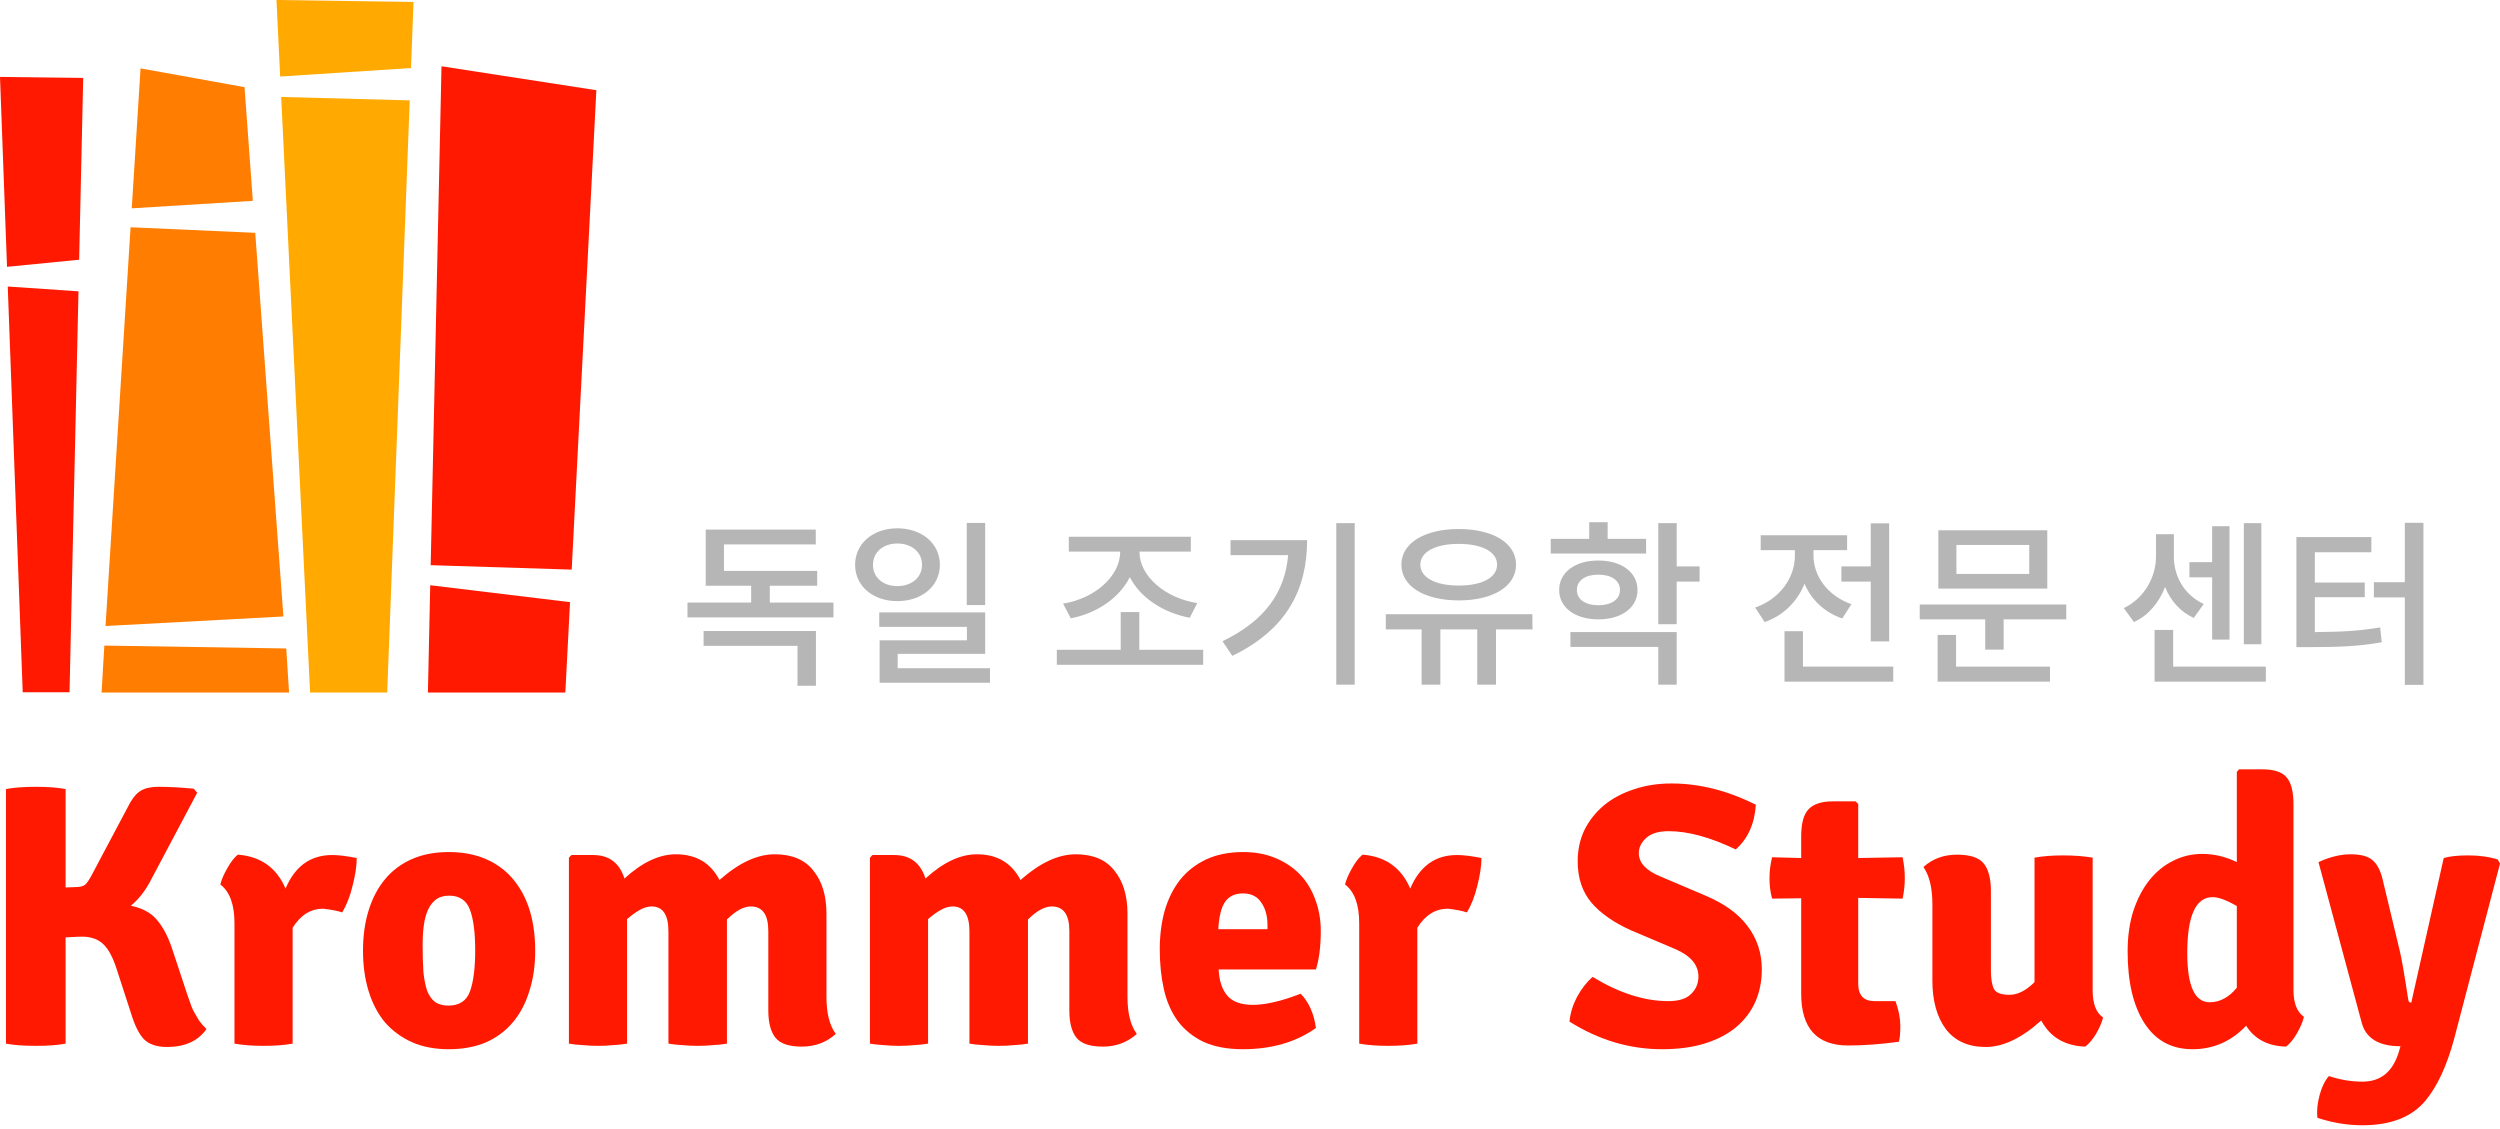 <svg width="175" height="79" viewBox="0 0 175 79" fill="none" xmlns="http://www.w3.org/2000/svg">
<path d="M49.251 45.21H55.826V48.003H57.115V44.17H49.251V45.21ZM53.885 42.179V41.002H57.203V39.962H50.678V38.109H57.103V37.07H49.401V41.002H52.582V42.179H48.124V43.219H58.343V42.179H53.885Z" fill="#B6B6B6"/>
<path d="M68.962 36.606H67.672V42.355H68.962V36.606ZM61.109 39.537C61.109 38.635 61.836 38.046 62.813 38.046C63.802 38.046 64.541 38.635 64.541 39.537C64.541 40.438 63.802 41.027 62.813 41.027C61.836 41.027 61.109 40.438 61.109 39.537ZM65.793 39.537C65.793 38.046 64.528 36.982 62.813 36.982C61.109 36.982 59.857 38.046 59.857 39.537C59.857 41.027 61.109 42.079 62.813 42.079C64.528 42.079 65.793 41.027 65.793 39.537ZM62.838 46.775V45.773H68.962V42.868H61.548V43.882H67.684V44.822H61.573V47.79H69.3V46.775H62.838Z" fill="#B6B6B6"/>
<path d="M74.955 43.281C76.783 42.931 78.361 41.854 79.087 40.401C79.826 41.841 81.417 42.893 83.283 43.244L83.809 42.217C81.567 41.866 79.764 40.338 79.764 38.635V38.61H83.358V37.571H74.817V38.61H78.411V38.635C78.411 40.338 76.62 41.904 74.416 42.254L74.955 43.281ZM79.751 45.485V42.843H78.449V45.485H73.978V46.537H84.222V45.485H79.751Z" fill="#B6B6B6"/>
<path d="M86.137 37.809V38.861H90.17C89.944 41.465 88.542 43.457 85.574 44.884L86.262 45.911C90.145 44.033 91.497 41.177 91.497 37.809H86.137ZM93.539 36.619V47.928H94.829V36.619H93.539Z" fill="#B6B6B6"/>
<path d="M102.116 38.072C103.732 38.072 104.796 38.623 104.796 39.524C104.796 40.438 103.732 40.989 102.116 40.989C100.488 40.989 99.424 40.438 99.424 39.524C99.424 38.623 100.488 38.072 102.116 38.072ZM102.116 42.029C104.496 42.029 106.124 41.052 106.124 39.524C106.124 38.009 104.496 37.032 102.116 37.032C99.724 37.032 98.096 38.009 98.096 39.524C98.096 41.052 99.724 42.029 102.116 42.029ZM107.263 42.993H97.007V44.058H99.511V47.928H100.826V44.058H103.406V47.928H104.721V44.058H107.276L107.263 42.993Z" fill="#B6B6B6"/>
<path d="M115.227 37.721H112.535V36.556H111.245V37.721H108.552V38.748H115.227V37.721ZM110.381 41.303C110.381 40.626 110.982 40.225 111.884 40.225C112.785 40.225 113.399 40.626 113.399 41.303C113.399 41.966 112.785 42.367 111.884 42.367C110.982 42.367 110.381 41.966 110.381 41.303ZM114.626 41.303C114.626 40.063 113.512 39.236 111.884 39.236C110.255 39.236 109.141 40.063 109.141 41.303C109.141 42.53 110.255 43.356 111.884 43.356C113.512 43.356 114.626 42.53 114.626 41.303ZM109.93 45.285H116.079V47.928H117.369V44.246H109.93V45.285ZM118.972 39.65H117.369V36.619H116.079V43.694H117.369V40.714H118.972V39.65Z" fill="#B6B6B6"/>
<path d="M128.897 39.65V40.714H130.951V44.897H132.241V36.631H130.951V39.65H128.897ZM129.598 42.292C127.908 41.703 126.943 40.288 126.943 38.898V38.51H129.298V37.47H123.249V38.51H125.641V38.898C125.641 40.426 124.614 41.916 122.861 42.53L123.525 43.544C124.865 43.081 125.816 42.092 126.317 40.864C126.793 41.979 127.707 42.868 128.96 43.294L129.598 42.292ZM126.205 46.663V44.183H124.915V47.715H132.529V46.663H126.205Z" fill="#B6B6B6"/>
<path d="M142.046 40.175H136.949V38.147H142.046V40.175ZM143.311 37.12H135.684V41.202H143.311V37.12ZM136.924 44.446H135.634V47.715H143.499V46.663H136.924V44.446ZM134.381 42.317V43.356H138.965V45.473H140.255V43.356H144.638V42.317H134.381Z" fill="#B6B6B6"/>
<path d="M158.295 36.619H157.068V45.097H158.295V36.619ZM154.851 44.772H156.066V36.832H154.851V39.349H153.261V40.413H154.851V44.772ZM154.263 42.279C152.86 41.628 152.171 40.301 152.171 38.973V37.395H150.919V38.973C150.919 40.326 150.168 41.841 148.665 42.567L149.379 43.544C150.431 43.056 151.145 42.142 151.558 41.09C151.933 42.041 152.61 42.818 153.562 43.256L154.263 42.279ZM152.121 46.663V44.095H150.819V47.715H158.609V46.663H152.121Z" fill="#B6B6B6"/>
<path d="M162.039 41.803H165.533V40.777H162.039V38.66H165.996V37.596H160.749V45.298H161.638C163.692 45.298 165.107 45.248 166.723 44.959L166.61 43.92C165.132 44.17 163.842 44.233 162.039 44.246V41.803ZM168.338 36.594V40.752H166.172V41.816H168.338V47.94H169.641V36.594H168.338Z" fill="#B6B6B6"/>
<path d="M17.699 14.059L17.117 6.101L9.838 4.788L9.224 14.583L17.699 14.059Z" fill="#FF7D01"/>
<path d="M9.14 15.909L7.388 43.82L19.838 43.153L17.867 16.297L9.14 15.909Z" fill="#FF7D01"/>
<path d="M20.039 45.392L7.304 45.191L7.11 48.478H20.233L20.039 45.392Z" fill="#FF7D01"/>
<path d="M28.771 4.762L28.946 0.136L19.353 0L19.612 5.357L28.771 4.762Z" fill="#FFA901"/>
<path d="M28.681 7.026L19.683 6.787L21.706 48.478H27.104L28.681 7.026Z" fill="#FFA901"/>
<path d="M5.54 18.18L5.824 5.454L0 5.383L0.491 18.678L5.54 18.18Z" fill="#FF1901"/>
<path d="M5.494 20.393L0.543 20.056L1.59 48.459H4.867L5.494 20.393Z" fill="#FF1901"/>
<path d="M39.903 42.151L30.116 40.967L29.954 48.478H39.573L39.903 42.151Z" fill="#FF1901"/>
<path d="M40.019 39.873L41.745 6.315L30.905 4.639L30.148 39.563L40.019 39.873Z" fill="#FF1901"/>
<path d="M14.454 72.036C13.863 72.871 12.941 73.289 11.689 73.289C10.976 73.289 10.436 73.106 10.071 72.741C9.723 72.375 9.419 71.758 9.158 70.888L8.166 67.836C7.905 67.018 7.592 66.436 7.227 66.088C6.862 65.74 6.366 65.566 5.74 65.566C5.531 65.566 5.149 65.583 4.592 65.618V73.054C4.053 73.158 3.357 73.21 2.505 73.21C1.652 73.21 0.957 73.158 0.417 73.054V55.234C0.957 55.13 1.652 55.077 2.505 55.077C3.357 55.077 4.053 55.13 4.592 55.234V62.122L5.27 62.096C5.583 62.096 5.81 62.044 5.949 61.939C6.088 61.817 6.253 61.574 6.444 61.209L8.923 56.538C9.184 55.999 9.462 55.625 9.758 55.416C10.054 55.19 10.515 55.077 11.141 55.077C11.836 55.077 12.645 55.121 13.567 55.208L13.802 55.495L10.619 61.496C10.219 62.296 9.732 62.931 9.158 63.4C9.975 63.574 10.584 63.905 10.984 64.392C11.402 64.879 11.749 65.531 12.028 66.349L13.098 69.584C13.237 69.984 13.341 70.279 13.411 70.471C13.48 70.662 13.654 70.984 13.932 71.436C14.054 71.61 14.228 71.81 14.454 72.036Z" fill="#FF1901"/>
<path d="M15.422 61.913C15.509 61.565 15.674 61.182 15.918 60.765C16.161 60.33 16.405 60.017 16.648 59.826C18.248 59.948 19.362 60.739 19.988 62.2C20.649 60.635 21.736 59.852 23.249 59.852C23.701 59.852 24.276 59.922 24.971 60.061C24.971 60.6 24.875 61.243 24.684 61.991C24.51 62.722 24.267 63.348 23.954 63.87C23.658 63.766 23.214 63.678 22.623 63.609C21.753 63.609 21.04 64.052 20.484 64.94V73.054C19.91 73.158 19.231 73.21 18.448 73.21C17.683 73.21 17.005 73.158 16.413 73.054V64.626C16.413 63.322 16.083 62.417 15.422 61.913Z" fill="#FF1901"/>
<path d="M35.585 61.182C36.837 62.435 37.464 64.226 37.464 66.557C37.464 67.601 37.325 68.549 37.046 69.401C36.785 70.253 36.394 70.984 35.872 71.593C35.368 72.184 34.742 72.645 33.994 72.975C33.246 73.289 32.385 73.445 31.411 73.445C30.437 73.445 29.576 73.28 28.828 72.949C28.097 72.619 27.471 72.158 26.949 71.567C26.445 70.958 26.062 70.227 25.801 69.375C25.54 68.523 25.41 67.583 25.41 66.557C25.41 65.514 25.54 64.574 25.801 63.739C26.062 62.887 26.445 62.157 26.949 61.548C27.454 60.939 28.08 60.469 28.828 60.139C29.576 59.808 30.437 59.643 31.411 59.643C33.133 59.643 34.524 60.156 35.585 61.182ZM31.437 62.696C31.054 62.696 30.741 62.791 30.497 62.983C30.271 63.157 30.089 63.4 29.95 63.713C29.811 64.026 29.715 64.392 29.663 64.809C29.61 65.209 29.584 65.644 29.584 66.114C29.584 66.844 29.602 67.479 29.637 68.018C29.689 68.54 29.776 68.984 29.897 69.349C30.037 69.697 30.219 69.958 30.445 70.132C30.689 70.306 31.002 70.392 31.385 70.392C32.15 70.392 32.654 70.062 32.898 69.401C33.141 68.723 33.263 67.766 33.263 66.531C33.263 65.279 33.141 64.331 32.898 63.687C32.654 63.026 32.167 62.696 31.437 62.696Z" fill="#FF1901"/>
<path d="M46.79 65.201C46.79 64.035 46.399 63.452 45.616 63.452C45.338 63.452 45.051 63.539 44.755 63.713C44.477 63.87 44.19 64.079 43.894 64.34V73.054C43.598 73.106 43.277 73.141 42.929 73.158C42.581 73.193 42.224 73.21 41.859 73.21C41.494 73.21 41.137 73.193 40.789 73.158C40.441 73.141 40.12 73.106 39.824 73.054V60.035L40.007 59.852H41.52C42.633 59.852 43.364 60.4 43.711 61.496C44.946 60.365 46.147 59.8 47.312 59.8C48.721 59.8 49.738 60.4 50.364 61.6C51.721 60.4 53.008 59.8 54.226 59.8C55.444 59.8 56.348 60.182 56.939 60.948C57.548 61.696 57.852 62.696 57.852 63.948V69.792C57.852 70.923 58.07 71.784 58.505 72.375C57.844 72.967 57.052 73.263 56.13 73.263C55.226 73.263 54.609 73.054 54.278 72.636C53.948 72.219 53.782 71.584 53.782 70.732V65.174C53.782 64.026 53.374 63.452 52.556 63.452C52.052 63.452 51.495 63.757 50.886 64.366V73.054C50.591 73.106 50.269 73.141 49.921 73.158C49.573 73.193 49.217 73.21 48.851 73.21C48.486 73.21 48.121 73.193 47.755 73.158C47.408 73.141 47.086 73.106 46.79 73.054V65.201Z" fill="#FF1901"/>
<path d="M67.861 65.201C67.861 64.035 67.47 63.452 66.687 63.452C66.409 63.452 66.122 63.539 65.826 63.713C65.548 63.87 65.261 64.079 64.965 64.34V73.054C64.67 73.106 64.348 73.141 64 73.158C63.652 73.193 63.295 73.21 62.93 73.21C62.565 73.21 62.208 73.193 61.861 73.158C61.513 73.141 61.191 73.106 60.895 73.054V60.035L61.078 59.852H62.591C63.704 59.852 64.435 60.4 64.783 61.496C66.018 60.365 67.218 59.8 68.383 59.8C69.792 59.8 70.81 60.4 71.436 61.6C72.793 60.4 74.08 59.8 75.297 59.8C76.515 59.8 77.419 60.182 78.011 60.948C78.619 61.696 78.924 62.696 78.924 63.948V69.792C78.924 70.923 79.141 71.784 79.576 72.375C78.915 72.967 78.124 73.263 77.202 73.263C76.297 73.263 75.68 73.054 75.349 72.636C75.019 72.219 74.854 71.584 74.854 70.732V65.174C74.854 64.026 74.445 63.452 73.627 63.452C73.123 63.452 72.566 63.757 71.958 64.366V73.054C71.662 73.106 71.34 73.141 70.992 73.158C70.644 73.193 70.288 73.21 69.922 73.21C69.557 73.21 69.192 73.193 68.827 73.158C68.479 73.141 68.157 73.106 67.861 73.054V65.201Z" fill="#FF1901"/>
<path d="M92.116 67.862H85.306C85.341 68.644 85.541 69.253 85.906 69.688C86.271 70.123 86.871 70.34 87.706 70.34C88.124 70.34 88.602 70.279 89.141 70.158C89.698 70.036 90.333 69.836 91.046 69.558C91.62 70.149 91.977 70.949 92.116 71.958C90.724 72.949 89.019 73.445 87.002 73.445C85.906 73.445 84.984 73.271 84.236 72.923C83.506 72.575 82.906 72.088 82.436 71.462C81.984 70.836 81.662 70.097 81.471 69.245C81.279 68.392 81.184 67.462 81.184 66.453C81.184 65.479 81.297 64.583 81.523 63.766C81.766 62.931 82.123 62.209 82.593 61.6C83.08 60.991 83.688 60.513 84.419 60.165C85.167 59.817 86.037 59.643 87.028 59.643C87.863 59.643 88.611 59.782 89.272 60.061C89.95 60.339 90.524 60.722 90.994 61.209C91.463 61.696 91.82 62.278 92.064 62.957C92.324 63.635 92.455 64.374 92.455 65.174C92.455 66.235 92.342 67.131 92.116 67.862ZM85.28 65.044H88.724V64.757C88.724 64.113 88.576 63.583 88.28 63.165C88.002 62.748 87.576 62.539 87.002 62.539C86.445 62.539 86.028 62.739 85.749 63.139C85.489 63.522 85.332 64.157 85.28 65.044Z" fill="#FF1901"/>
<path d="M94.153 61.913C94.24 61.565 94.405 61.182 94.648 60.765C94.892 60.33 95.135 60.017 95.379 59.826C96.979 59.948 98.092 60.739 98.718 62.2C99.379 60.635 100.466 59.852 101.98 59.852C102.432 59.852 103.006 59.922 103.702 60.061C103.702 60.6 103.606 61.243 103.415 61.991C103.241 62.722 102.997 63.348 102.684 63.87C102.388 63.766 101.945 63.678 101.354 63.609C100.484 63.609 99.771 64.052 99.214 64.94V73.054C98.64 73.158 97.962 73.21 97.179 73.21C96.414 73.21 95.735 73.158 95.144 73.054V64.626C95.144 63.322 94.814 62.417 94.153 61.913Z" fill="#FF1901"/>
<path d="M109.864 71.514C109.916 70.94 110.09 70.366 110.386 69.792C110.699 69.219 111.064 68.749 111.482 68.384C113.343 69.514 115.108 70.079 116.778 70.079C117.509 70.079 118.039 69.914 118.37 69.584C118.717 69.253 118.891 68.844 118.891 68.358C118.891 67.54 118.343 66.896 117.248 66.427L114.169 65.122C112.969 64.583 112.047 63.94 111.403 63.191C110.76 62.426 110.438 61.461 110.438 60.295C110.438 59.495 110.595 58.765 110.908 58.104C111.238 57.443 111.69 56.869 112.264 56.382C112.856 55.895 113.551 55.521 114.352 55.26C115.152 54.982 116.039 54.843 117.013 54.843C118.961 54.843 120.926 55.338 122.909 56.33C122.822 57.669 122.353 58.713 121.5 59.461C119.726 58.608 118.161 58.182 116.804 58.182C116.108 58.182 115.587 58.339 115.239 58.652C114.891 58.965 114.717 59.321 114.717 59.721C114.717 60.4 115.23 60.948 116.256 61.365L119.387 62.696C120.709 63.252 121.692 63.965 122.335 64.835C122.996 65.705 123.327 66.714 123.327 67.862C123.327 68.679 123.179 69.427 122.883 70.106C122.588 70.784 122.144 71.375 121.553 71.88C120.979 72.367 120.257 72.749 119.387 73.028C118.517 73.306 117.5 73.445 116.334 73.445C114.073 73.445 111.916 72.802 109.864 71.514Z" fill="#FF1901"/>
<path d="M133.18 60.008C133.284 60.495 133.336 60.983 133.336 61.469C133.336 61.957 133.284 62.435 133.18 62.904L130.075 62.852V68.853C130.075 69.671 130.458 70.079 131.223 70.079H132.684C132.91 70.706 133.023 71.28 133.023 71.801C133.023 72.323 132.988 72.697 132.919 72.923C131.632 73.097 130.449 73.184 129.37 73.184C127.179 73.184 126.083 71.975 126.083 69.558V62.878L124.048 62.904C123.926 62.47 123.865 62 123.865 61.496C123.865 60.974 123.926 60.478 124.048 60.008L126.083 60.061V58.547C126.083 57.66 126.248 57.034 126.579 56.669C126.927 56.286 127.501 56.095 128.301 56.095H129.892L130.075 56.278V60.061L133.18 60.008Z" fill="#FF1901"/>
<path d="M135.267 68.644V63.296C135.267 62.165 135.058 61.296 134.641 60.687C135.284 60.113 136.067 59.826 136.989 59.826C137.911 59.826 138.537 60.035 138.867 60.452C139.198 60.87 139.363 61.504 139.363 62.357V67.888C139.363 68.497 139.433 68.94 139.572 69.219C139.711 69.497 140.076 69.636 140.668 69.636C141.242 69.636 141.824 69.34 142.416 68.749V60.035C142.99 59.93 143.659 59.878 144.425 59.878C145.19 59.878 145.877 59.93 146.486 60.035V69.323C146.486 70.262 146.729 70.897 147.216 71.227C147.129 71.575 146.964 71.958 146.721 72.375C146.477 72.775 146.225 73.071 145.964 73.263C144.538 73.21 143.512 72.602 142.885 71.436C141.511 72.671 140.215 73.289 138.998 73.289C137.78 73.289 136.85 72.871 136.206 72.036C135.58 71.184 135.267 70.053 135.267 68.644Z" fill="#FF1901"/>
<path d="M154.152 59.774C154.987 59.774 155.796 59.965 156.578 60.348V54.034L156.735 53.851H158.326C159.161 53.851 159.735 54.034 160.048 54.399C160.379 54.764 160.544 55.399 160.544 56.304V69.297C160.544 70.219 160.788 70.845 161.275 71.175C161.188 71.54 161.023 71.932 160.779 72.349C160.536 72.767 160.283 73.071 160.022 73.263C158.753 73.228 157.822 72.741 157.231 71.801C156.187 72.897 154.935 73.445 153.474 73.445C152.013 73.445 150.891 72.836 150.108 71.619C149.325 70.401 148.934 68.731 148.934 66.609C148.934 65.566 149.064 64.626 149.325 63.792C149.604 62.939 149.978 62.218 150.447 61.626C150.917 61.035 151.465 60.583 152.091 60.269C152.734 59.939 153.421 59.774 154.152 59.774ZM154.674 70.158C155.387 70.158 156.022 69.819 156.578 69.14V63.426C155.865 63.009 155.3 62.8 154.883 62.8C153.7 62.8 153.108 64.105 153.108 66.714C153.108 69.01 153.63 70.158 154.674 70.158Z" fill="#FF1901"/>
<path d="M175 60.452L171.791 72.715C171.286 74.593 170.617 76.037 169.782 77.046C168.825 78.194 167.355 78.768 165.373 78.768C164.312 78.768 163.259 78.594 162.216 78.246C162.163 77.776 162.216 77.246 162.372 76.654C162.529 76.08 162.746 75.637 163.024 75.324C163.807 75.585 164.59 75.715 165.373 75.715C166.66 75.715 167.512 75.011 167.929 73.602L168.034 73.236C166.521 73.236 165.616 72.689 165.32 71.593L162.294 60.348C163.094 59.982 163.842 59.8 164.538 59.8C165.233 59.8 165.738 59.93 166.051 60.191C166.381 60.452 166.625 60.904 166.781 61.548L167.982 66.557C168.103 67.027 168.303 68.175 168.582 70.001C168.599 70.123 168.669 70.184 168.79 70.184L171.06 60.061C171.478 59.939 172.043 59.878 172.756 59.878C173.556 59.878 174.252 59.974 174.844 60.165L175 60.452Z" fill="#FF1901"/>
</svg>
